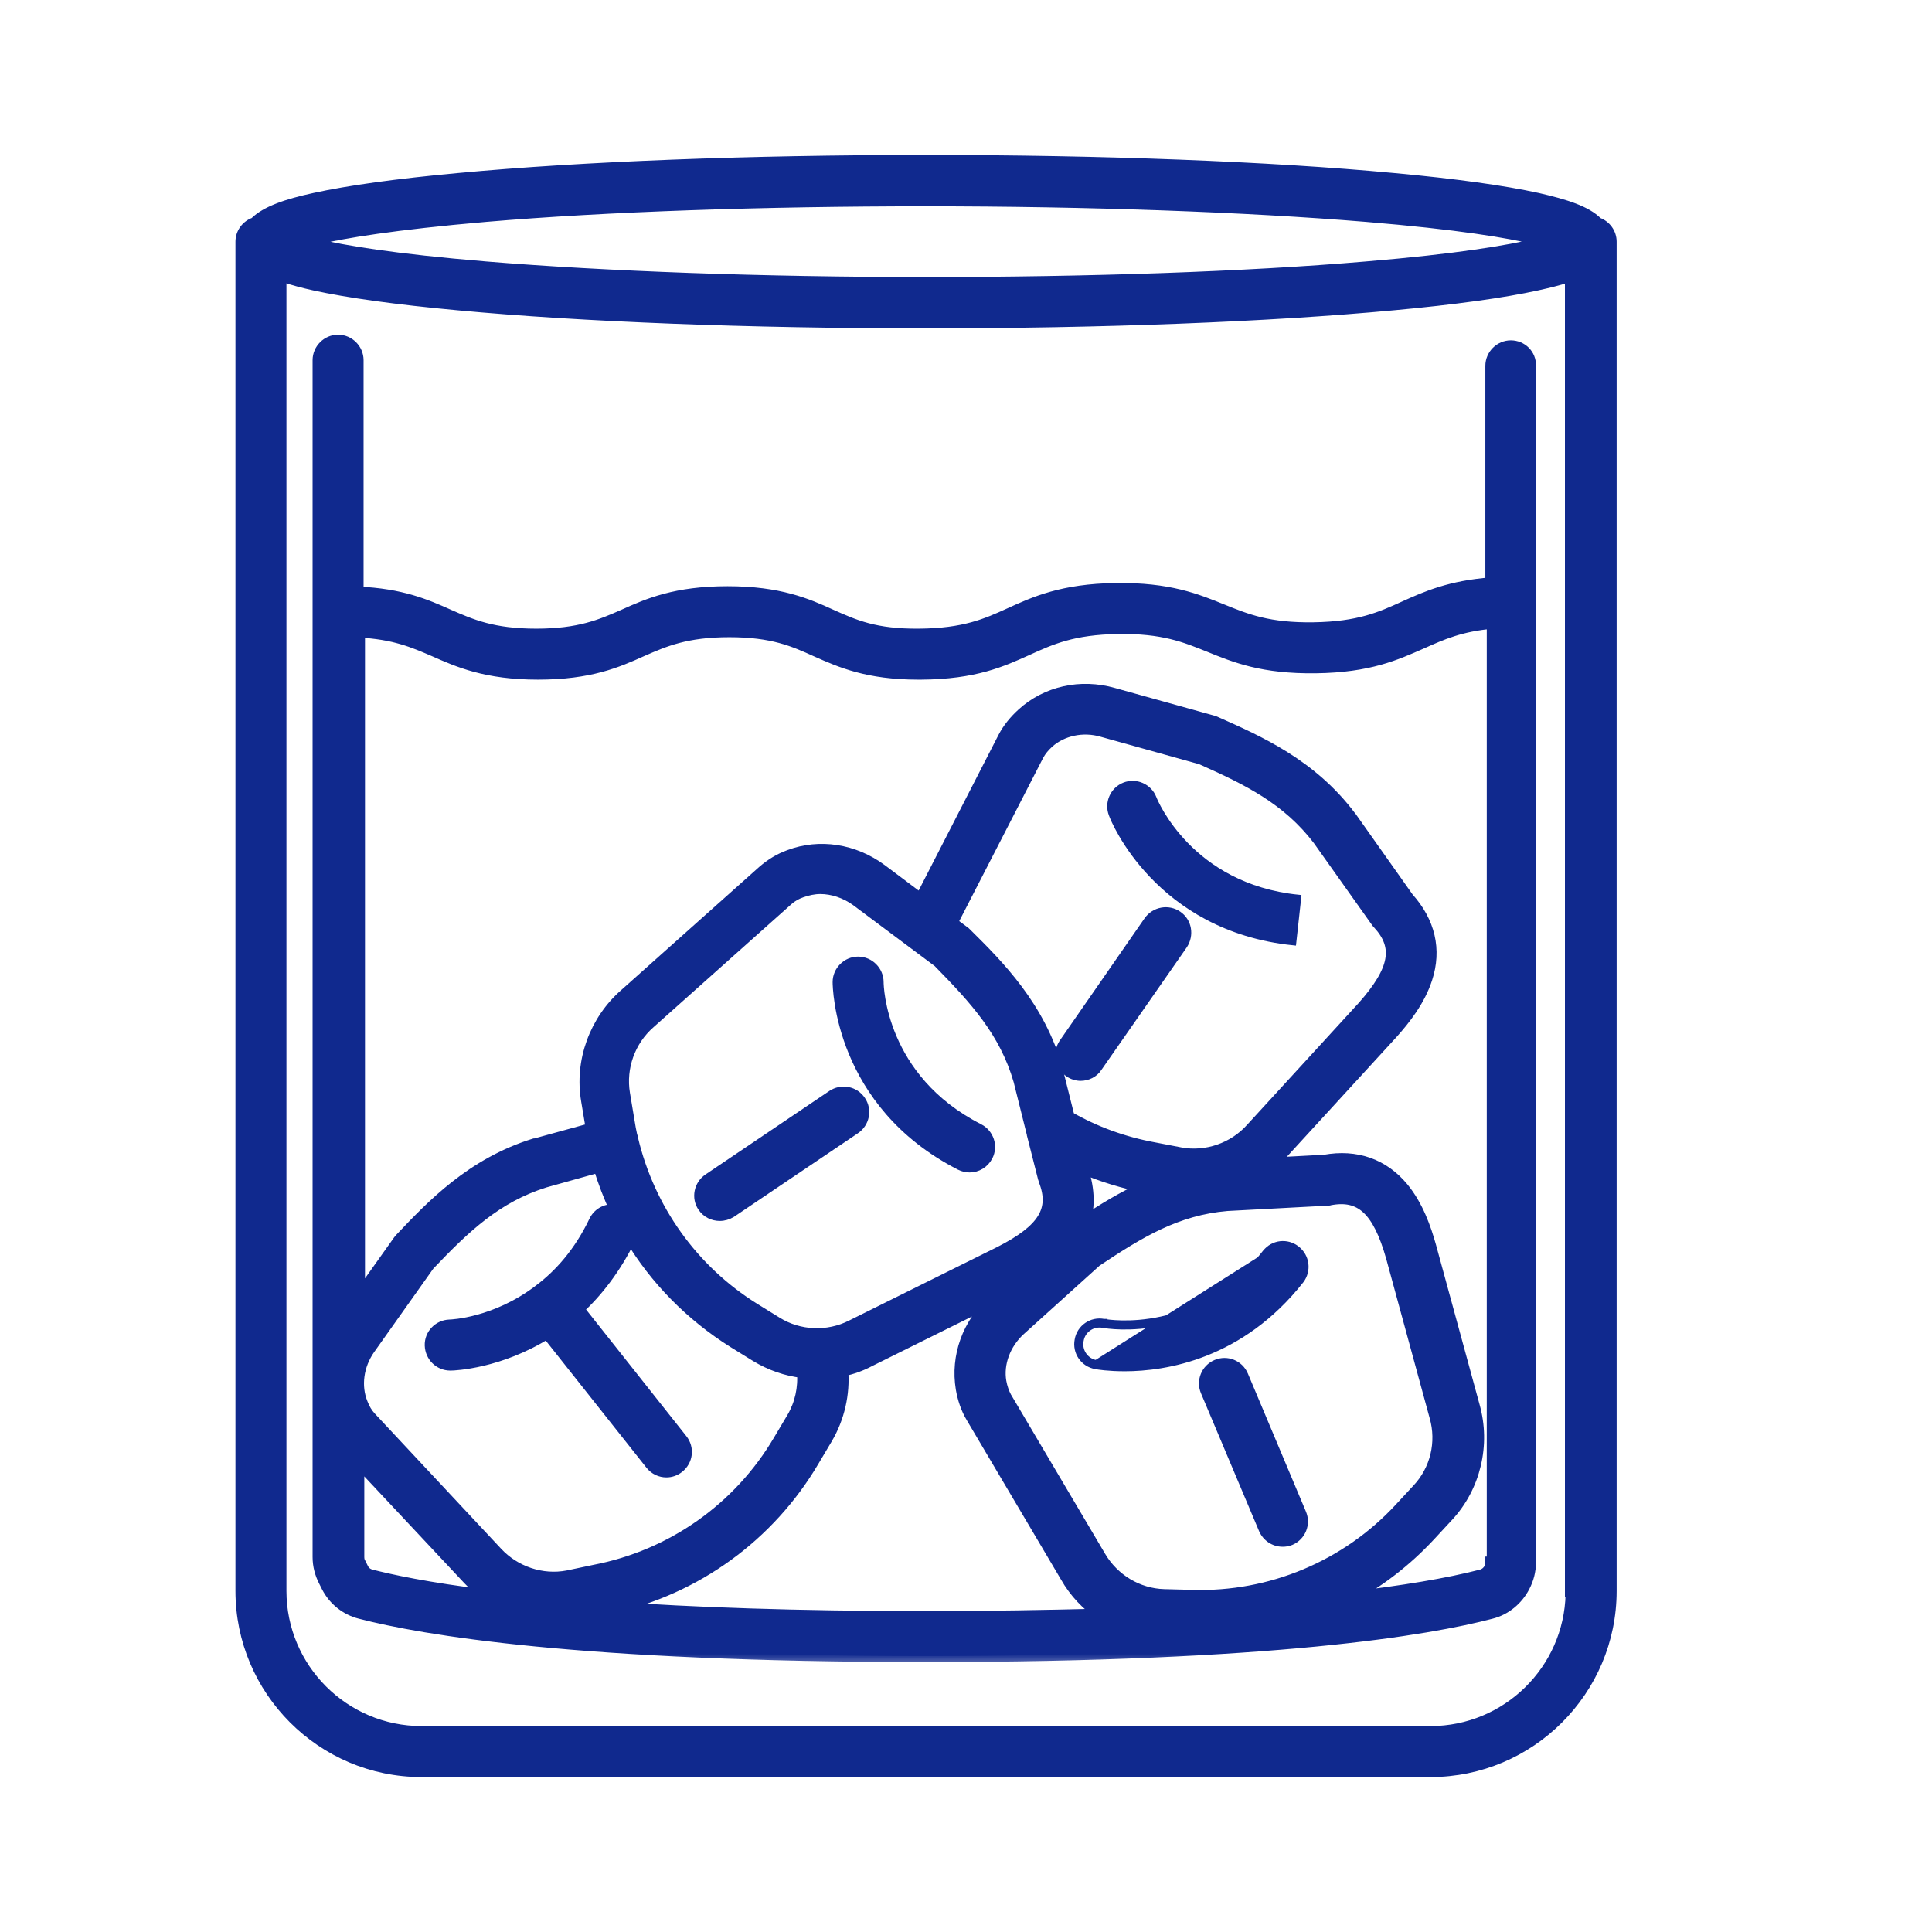 <svg width="64" height="64" viewBox="0 0 64 64" fill="none" xmlns="http://www.w3.org/2000/svg">
<path d="M50.949 6.49L50.948 6.49C49.817 6.242 48.207 6.019 46.178 5.832C42.037 5.444 36.526 5.234 30.676 5.234C24.827 5.234 19.315 5.444 15.175 5.832C13.146 6.019 11.535 6.242 10.405 6.49C9.945 6.59 9.535 6.699 9.193 6.833C8.861 6.962 8.586 7.115 8.391 7.309C8.105 7.411 7.9 7.689 7.9 8.005V52.702C7.9 56.038 10.617 58.767 13.965 58.767H47.388C50.724 58.767 53.453 56.05 53.453 52.702V8.005C53.453 7.689 53.248 7.412 52.963 7.309C52.772 7.115 52.499 6.964 52.168 6.837C51.826 6.705 51.413 6.596 50.949 6.49ZM45.258 7.25C48.302 7.503 49.969 7.783 50.873 8.004C49.968 8.219 48.3 8.508 45.258 8.761L45.258 8.761C41.266 9.101 36.077 9.277 30.676 9.277C25.264 9.277 20.087 9.089 16.094 8.761C13.052 8.508 11.385 8.228 10.481 8.007C11.386 7.794 13.053 7.513 16.095 7.25C20.087 6.91 25.276 6.734 30.676 6.734C36.089 6.734 41.265 6.922 45.258 7.25ZM10.392 9.521L10.393 9.521C11.524 9.769 13.134 9.992 15.163 10.179C19.304 10.566 24.815 10.777 30.665 10.777C36.514 10.777 42.026 10.566 46.166 10.179C48.195 9.992 49.806 9.769 50.937 9.521L50.937 9.521C51.302 9.44 51.645 9.358 51.94 9.26V52.702V52.802H51.962C51.909 55.279 49.877 57.278 47.388 57.278H13.965C11.442 57.278 9.389 55.225 9.389 52.702V9.249C9.683 9.349 10.026 9.44 10.392 9.521Z" fill="#10298E" stroke="#10298E" stroke-width="0.2"/>
<path d="M42.842 31.215L42.842 31.215L42.993 29.838L43.003 29.739C43.003 29.739 43.003 29.739 43.003 29.739C39.416 29.369 38.254 26.556 38.212 26.441L38.212 26.441L38.211 26.438C38.062 26.059 37.629 25.869 37.249 26.018C36.871 26.167 36.681 26.598 36.828 26.977C36.865 27.089 37.247 28.019 38.167 28.984C39.102 29.965 40.594 30.983 42.842 31.215Z" fill="#10298E" stroke="#10298E" stroke-width="0.2"/>
<path d="M38.002 30.471L38.002 30.471L38.001 30.472L35.188 34.527L35.188 34.527L35.188 34.528C34.957 34.866 35.039 35.325 35.376 35.568L35.377 35.569C35.511 35.663 35.66 35.704 35.797 35.704C36.025 35.704 36.27 35.597 36.408 35.378L39.231 31.325L39.231 31.325L39.233 31.323C39.46 30.975 39.382 30.515 39.041 30.283C38.703 30.053 38.244 30.135 38.002 30.471Z" fill="#10298E" stroke="#10298E" stroke-width="0.2"/>
<path d="M36.566 43.791C36.16 43.711 35.768 43.981 35.699 44.387C35.619 44.792 35.888 45.183 36.293 45.253C36.363 45.269 36.72 45.325 37.263 45.325C38.605 45.325 41.113 44.932 43.095 42.416L43.095 42.416L43.097 42.414C43.34 42.09 43.286 41.63 42.961 41.373C42.637 41.116 42.175 41.17 41.919 41.495L41.918 41.495C39.705 44.316 36.73 43.818 36.567 43.791C36.566 43.791 36.566 43.791 36.566 43.791ZM36.566 43.791C36.566 43.791 36.567 43.791 36.567 43.791L36.548 43.889M36.566 43.791C36.565 43.791 36.565 43.791 36.564 43.791L36.548 43.889M36.548 43.889C36.548 43.889 36.549 43.889 36.55 43.89C36.721 43.918 39.747 44.425 41.997 41.557L36.313 45.155C35.962 45.096 35.727 44.756 35.798 44.405C35.856 44.053 36.196 43.819 36.548 43.889Z" fill="#10298E" stroke="#10298E" stroke-width="0.2"/>
<path d="M41.245 45.538L41.245 45.538L41.245 45.537C41.083 45.159 40.65 44.982 40.27 45.145C39.892 45.307 39.715 45.74 39.878 46.12C39.878 46.12 39.878 46.12 39.878 46.12L41.799 50.678L41.8 50.679C41.921 50.961 42.191 51.138 42.489 51.138C42.581 51.138 42.677 51.125 42.775 51.083C43.153 50.921 43.33 50.488 43.167 50.108C43.167 50.108 43.167 50.108 43.167 50.108L41.245 45.538Z" fill="#10298E" stroke="#10298E" stroke-width="0.2"/>
<path d="M31.779 38.657L31.78 38.658C31.888 38.712 32.009 38.739 32.118 38.739C32.389 38.739 32.646 38.589 32.781 38.334L32.781 38.333C32.971 37.966 32.821 37.52 32.457 37.331L32.456 37.331C29.238 35.693 29.171 32.662 29.171 32.533C29.171 32.126 28.833 31.789 28.426 31.789C28.02 31.789 27.682 32.126 27.682 32.533C27.682 32.708 27.743 36.592 31.779 38.657Z" fill="#10298E" stroke="#10298E" stroke-width="0.2"/>
<path d="M23.425 38.99L23.425 38.99C23.088 39.219 22.991 39.68 23.223 40.02L23.223 40.02L23.223 40.02C23.372 40.236 23.603 40.345 23.844 40.345C23.993 40.345 24.128 40.304 24.259 40.225L24.259 40.225L24.264 40.222L28.365 37.456L28.366 37.456C28.703 37.227 28.799 36.767 28.568 36.427C28.337 36.075 27.864 35.995 27.527 36.224C27.527 36.224 27.526 36.224 27.526 36.224L23.425 38.99Z" fill="#10298E" stroke="#10298E" stroke-width="0.2"/>
<mask id="path-8-outside-1_1798_4384" maskUnits="userSpaceOnUse" x="9.555" y="10.287" width="42" height="45" fill="black">
<rect fill="white" x="9.555" y="10.287" width="42" height="45"/>
<path d="M50.048 11.474C49.697 11.474 49.404 11.767 49.404 12.119V19.326C48.044 19.431 47.271 19.771 46.521 20.111C45.747 20.463 45.021 20.791 43.521 20.814C42.021 20.838 41.282 20.533 40.497 20.216C39.63 19.865 38.728 19.49 36.958 19.513C35.2 19.537 34.275 19.959 33.454 20.334C32.681 20.685 31.954 21.013 30.442 21.025C28.989 21.037 28.309 20.732 27.524 20.381C26.727 20.017 25.813 19.619 24.102 19.619C22.38 19.619 21.477 20.017 20.669 20.381C19.919 20.709 19.204 21.025 17.762 21.025C16.321 21.025 15.606 20.709 14.856 20.381C14.118 20.052 13.297 19.689 11.844 19.631V11.931C11.844 11.58 11.551 11.287 11.2 11.287C10.848 11.287 10.555 11.58 10.555 11.931V45.741C10.555 45.788 10.555 45.846 10.555 45.893V51.577C10.555 51.858 10.626 52.127 10.754 52.374L10.848 52.561C11.071 52.995 11.469 53.311 11.938 53.428C13.977 53.956 19.134 54.858 30.665 54.858C42.185 54.858 47.341 53.967 49.392 53.428C49.861 53.311 50.259 52.983 50.482 52.549C50.611 52.303 50.681 52.034 50.681 51.752V12.119C50.693 11.755 50.4 11.474 50.048 11.474ZM12.278 52.186C12.161 52.151 12.067 52.081 12.008 51.963L11.915 51.776C11.879 51.717 11.868 51.647 11.868 51.577V48.401L15.524 52.303C15.723 52.514 15.934 52.702 16.169 52.866C14.141 52.62 12.922 52.35 12.278 52.186ZM18.805 52.221C17.95 52.385 17.047 52.081 16.45 51.436L12.266 46.959C12.149 46.831 12.055 46.678 11.985 46.491C11.751 45.916 11.844 45.225 12.231 44.674L14.2 41.897C15.395 40.643 16.438 39.647 18.044 39.143L19.848 38.639C20.001 39.143 20.188 39.635 20.411 40.104C20.13 40.045 19.837 40.186 19.708 40.455C19.204 41.51 18.548 42.237 17.88 42.74C17.868 42.752 17.856 42.752 17.844 42.764L17.833 42.776C16.415 43.842 14.985 43.912 14.891 43.912C14.54 43.924 14.258 44.217 14.27 44.569C14.282 44.92 14.563 45.202 14.915 45.202C14.926 45.202 14.926 45.202 14.938 45.202C15.044 45.202 16.544 45.143 18.126 44.147L21.571 48.495C21.7 48.659 21.887 48.741 22.075 48.741C22.216 48.741 22.356 48.694 22.473 48.6C22.755 48.377 22.802 47.979 22.579 47.698L19.145 43.362C19.778 42.776 20.376 42.014 20.868 41.006C20.868 40.994 20.88 40.983 20.88 40.971C21.712 42.365 22.884 43.561 24.302 44.452L25.04 44.908C25.52 45.202 26.059 45.389 26.599 45.448C26.645 45.975 26.528 46.514 26.259 46.971L25.813 47.721C24.489 49.971 22.262 51.541 19.696 52.034L18.805 52.221ZM35.821 38.662C36.501 38.955 37.228 39.178 37.966 39.319C37.204 39.658 36.525 40.08 35.927 40.479C36.091 39.916 36.056 39.295 35.821 38.662ZM35.4 37.01L35.013 35.463C35.013 35.451 35.013 35.451 35.013 35.44C34.427 33.354 33.079 32.006 31.989 30.928C31.966 30.904 31.942 30.881 31.919 30.869L31.509 30.564C31.532 30.529 31.556 30.494 31.579 30.459L34.38 25.01C34.462 24.857 34.579 24.717 34.72 24.588C35.177 24.178 35.868 24.025 36.513 24.213L39.794 25.127C41.376 25.83 42.665 26.474 43.685 27.811L45.607 30.518C45.618 30.541 45.642 30.564 45.665 30.588C46.38 31.361 46.24 32.135 45.161 33.354L41.458 37.397C40.872 38.053 39.958 38.369 39.091 38.205L38.236 38.041C37.216 37.854 36.279 37.514 35.4 37.01ZM33.771 35.791L34.216 37.572V37.584L34.579 39.014C34.591 39.037 34.591 39.072 34.603 39.096C34.989 40.08 34.579 40.748 33.126 41.487L28.216 43.924C27.431 44.323 26.47 44.287 25.72 43.819L24.981 43.362C22.93 42.084 21.489 40.057 20.938 37.725C20.938 37.701 20.927 37.69 20.927 37.666C20.927 37.654 20.927 37.654 20.915 37.643C20.88 37.479 20.845 37.303 20.821 37.139L20.669 36.225C20.528 35.358 20.845 34.467 21.512 33.881L26.083 29.803C26.212 29.686 26.376 29.592 26.552 29.533C26.751 29.463 26.962 29.416 27.173 29.416C27.583 29.416 28.005 29.557 28.368 29.814L31.099 31.854C32.329 33.108 33.302 34.174 33.771 35.791ZM30.677 53.569C26.329 53.569 22.907 53.44 20.235 53.252C23.048 52.631 25.474 50.873 26.938 48.389L27.384 47.639C27.782 46.959 27.958 46.174 27.899 45.401C28.216 45.33 28.52 45.225 28.802 45.073L33.056 42.963L32.903 43.104C32.071 43.854 31.685 44.932 31.86 45.998C31.919 46.338 32.024 46.655 32.2 46.948L35.318 52.221C35.611 52.737 36.021 53.17 36.501 53.487C34.673 53.534 32.728 53.569 30.677 53.569ZM39.489 52.866L38.564 52.842C37.685 52.819 36.876 52.327 36.431 51.565L33.313 46.291C33.231 46.139 33.173 45.963 33.138 45.776C33.032 45.166 33.278 44.51 33.771 44.053L36.302 41.768C37.743 40.807 38.974 40.057 40.65 39.916L43.966 39.74C43.99 39.74 44.025 39.74 44.048 39.729C45.079 39.529 45.665 40.069 46.111 41.639L47.552 46.924C47.798 47.78 47.576 48.706 46.966 49.35L46.38 49.983C44.611 51.893 42.091 52.948 39.489 52.866ZM49.404 51.764C49.404 51.834 49.392 51.905 49.357 51.963C49.298 52.069 49.205 52.151 49.087 52.186C47.962 52.479 46.462 52.725 44.658 52.936C45.654 52.409 46.568 51.706 47.353 50.862L47.939 50.229C48.853 49.256 49.181 47.85 48.818 46.573L47.376 41.287C47.212 40.701 46.955 39.951 46.462 39.354C45.818 38.58 44.927 38.264 43.884 38.451L42.138 38.545C42.232 38.463 42.325 38.369 42.407 38.264L46.111 34.221C46.521 33.764 47.013 33.143 47.248 32.416C47.564 31.455 47.341 30.541 46.638 29.756L44.74 27.072L44.728 27.06C43.427 25.326 41.681 24.564 40.286 23.943C40.263 23.931 40.228 23.92 40.204 23.908L36.876 22.982C35.798 22.677 34.673 22.924 33.876 23.65C33.618 23.885 33.407 24.142 33.255 24.435L30.501 29.803L29.188 28.818C28.286 28.15 27.149 27.974 26.153 28.349C25.825 28.467 25.544 28.642 25.286 28.865L20.716 32.943C19.72 33.811 19.227 35.158 19.45 36.459L19.602 37.373C19.602 37.385 19.602 37.385 19.602 37.397L17.727 37.912C17.715 37.912 17.715 37.912 17.704 37.912C15.63 38.557 14.317 39.94 13.274 41.041C13.251 41.065 13.239 41.088 13.215 41.112L11.891 42.975V20.92C13.063 20.978 13.708 21.259 14.387 21.552C15.184 21.904 16.098 22.314 17.821 22.314C19.544 22.314 20.446 21.916 21.255 21.552C22.005 21.224 22.72 20.908 24.161 20.908C25.602 20.908 26.306 21.224 27.056 21.564C27.852 21.916 28.743 22.314 30.419 22.314C30.442 22.314 30.477 22.314 30.513 22.314C32.294 22.302 33.185 21.892 34.04 21.506C34.814 21.154 35.54 20.826 37.029 20.802C38.529 20.779 39.267 21.084 40.052 21.4C40.919 21.752 41.822 22.127 43.591 22.103C45.361 22.08 46.24 21.67 47.095 21.295C47.751 21.002 48.373 20.72 49.451 20.627V51.764H49.404Z"/>
</mask>
<path d="M50.048 11.474C49.697 11.474 49.404 11.767 49.404 12.119V19.326C48.044 19.431 47.271 19.771 46.521 20.111C45.747 20.463 45.021 20.791 43.521 20.814C42.021 20.838 41.282 20.533 40.497 20.216C39.63 19.865 38.728 19.49 36.958 19.513C35.2 19.537 34.275 19.959 33.454 20.334C32.681 20.685 31.954 21.013 30.442 21.025C28.989 21.037 28.309 20.732 27.524 20.381C26.727 20.017 25.813 19.619 24.102 19.619C22.38 19.619 21.477 20.017 20.669 20.381C19.919 20.709 19.204 21.025 17.762 21.025C16.321 21.025 15.606 20.709 14.856 20.381C14.118 20.052 13.297 19.689 11.844 19.631V11.931C11.844 11.58 11.551 11.287 11.2 11.287C10.848 11.287 10.555 11.58 10.555 11.931V45.741C10.555 45.788 10.555 45.846 10.555 45.893V51.577C10.555 51.858 10.626 52.127 10.754 52.374L10.848 52.561C11.071 52.995 11.469 53.311 11.938 53.428C13.977 53.956 19.134 54.858 30.665 54.858C42.185 54.858 47.341 53.967 49.392 53.428C49.861 53.311 50.259 52.983 50.482 52.549C50.611 52.303 50.681 52.034 50.681 51.752V12.119C50.693 11.755 50.4 11.474 50.048 11.474ZM12.278 52.186C12.161 52.151 12.067 52.081 12.008 51.963L11.915 51.776C11.879 51.717 11.868 51.647 11.868 51.577V48.401L15.524 52.303C15.723 52.514 15.934 52.702 16.169 52.866C14.141 52.62 12.922 52.35 12.278 52.186ZM18.805 52.221C17.95 52.385 17.047 52.081 16.45 51.436L12.266 46.959C12.149 46.831 12.055 46.678 11.985 46.491C11.751 45.916 11.844 45.225 12.231 44.674L14.2 41.897C15.395 40.643 16.438 39.647 18.044 39.143L19.848 38.639C20.001 39.143 20.188 39.635 20.411 40.104C20.13 40.045 19.837 40.186 19.708 40.455C19.204 41.51 18.548 42.237 17.88 42.74C17.868 42.752 17.856 42.752 17.844 42.764L17.833 42.776C16.415 43.842 14.985 43.912 14.891 43.912C14.54 43.924 14.258 44.217 14.27 44.569C14.282 44.92 14.563 45.202 14.915 45.202C14.926 45.202 14.926 45.202 14.938 45.202C15.044 45.202 16.544 45.143 18.126 44.147L21.571 48.495C21.7 48.659 21.887 48.741 22.075 48.741C22.216 48.741 22.356 48.694 22.473 48.6C22.755 48.377 22.802 47.979 22.579 47.698L19.145 43.362C19.778 42.776 20.376 42.014 20.868 41.006C20.868 40.994 20.88 40.983 20.88 40.971C21.712 42.365 22.884 43.561 24.302 44.452L25.04 44.908C25.52 45.202 26.059 45.389 26.599 45.448C26.645 45.975 26.528 46.514 26.259 46.971L25.813 47.721C24.489 49.971 22.262 51.541 19.696 52.034L18.805 52.221ZM35.821 38.662C36.501 38.955 37.228 39.178 37.966 39.319C37.204 39.658 36.525 40.08 35.927 40.479C36.091 39.916 36.056 39.295 35.821 38.662ZM35.4 37.01L35.013 35.463C35.013 35.451 35.013 35.451 35.013 35.44C34.427 33.354 33.079 32.006 31.989 30.928C31.966 30.904 31.942 30.881 31.919 30.869L31.509 30.564C31.532 30.529 31.556 30.494 31.579 30.459L34.38 25.01C34.462 24.857 34.579 24.717 34.72 24.588C35.177 24.178 35.868 24.025 36.513 24.213L39.794 25.127C41.376 25.83 42.665 26.474 43.685 27.811L45.607 30.518C45.618 30.541 45.642 30.564 45.665 30.588C46.38 31.361 46.24 32.135 45.161 33.354L41.458 37.397C40.872 38.053 39.958 38.369 39.091 38.205L38.236 38.041C37.216 37.854 36.279 37.514 35.4 37.01ZM33.771 35.791L34.216 37.572V37.584L34.579 39.014C34.591 39.037 34.591 39.072 34.603 39.096C34.989 40.08 34.579 40.748 33.126 41.487L28.216 43.924C27.431 44.323 26.47 44.287 25.72 43.819L24.981 43.362C22.93 42.084 21.489 40.057 20.938 37.725C20.938 37.701 20.927 37.69 20.927 37.666C20.927 37.654 20.927 37.654 20.915 37.643C20.88 37.479 20.845 37.303 20.821 37.139L20.669 36.225C20.528 35.358 20.845 34.467 21.512 33.881L26.083 29.803C26.212 29.686 26.376 29.592 26.552 29.533C26.751 29.463 26.962 29.416 27.173 29.416C27.583 29.416 28.005 29.557 28.368 29.814L31.099 31.854C32.329 33.108 33.302 34.174 33.771 35.791ZM30.677 53.569C26.329 53.569 22.907 53.44 20.235 53.252C23.048 52.631 25.474 50.873 26.938 48.389L27.384 47.639C27.782 46.959 27.958 46.174 27.899 45.401C28.216 45.33 28.52 45.225 28.802 45.073L33.056 42.963L32.903 43.104C32.071 43.854 31.685 44.932 31.86 45.998C31.919 46.338 32.024 46.655 32.2 46.948L35.318 52.221C35.611 52.737 36.021 53.17 36.501 53.487C34.673 53.534 32.728 53.569 30.677 53.569ZM39.489 52.866L38.564 52.842C37.685 52.819 36.876 52.327 36.431 51.565L33.313 46.291C33.231 46.139 33.173 45.963 33.138 45.776C33.032 45.166 33.278 44.51 33.771 44.053L36.302 41.768C37.743 40.807 38.974 40.057 40.65 39.916L43.966 39.74C43.99 39.74 44.025 39.74 44.048 39.729C45.079 39.529 45.665 40.069 46.111 41.639L47.552 46.924C47.798 47.78 47.576 48.706 46.966 49.35L46.38 49.983C44.611 51.893 42.091 52.948 39.489 52.866ZM49.404 51.764C49.404 51.834 49.392 51.905 49.357 51.963C49.298 52.069 49.205 52.151 49.087 52.186C47.962 52.479 46.462 52.725 44.658 52.936C45.654 52.409 46.568 51.706 47.353 50.862L47.939 50.229C48.853 49.256 49.181 47.85 48.818 46.573L47.376 41.287C47.212 40.701 46.955 39.951 46.462 39.354C45.818 38.58 44.927 38.264 43.884 38.451L42.138 38.545C42.232 38.463 42.325 38.369 42.407 38.264L46.111 34.221C46.521 33.764 47.013 33.143 47.248 32.416C47.564 31.455 47.341 30.541 46.638 29.756L44.74 27.072L44.728 27.06C43.427 25.326 41.681 24.564 40.286 23.943C40.263 23.931 40.228 23.92 40.204 23.908L36.876 22.982C35.798 22.677 34.673 22.924 33.876 23.65C33.618 23.885 33.407 24.142 33.255 24.435L30.501 29.803L29.188 28.818C28.286 28.15 27.149 27.974 26.153 28.349C25.825 28.467 25.544 28.642 25.286 28.865L20.716 32.943C19.72 33.811 19.227 35.158 19.45 36.459L19.602 37.373C19.602 37.385 19.602 37.385 19.602 37.397L17.727 37.912C17.715 37.912 17.715 37.912 17.704 37.912C15.63 38.557 14.317 39.94 13.274 41.041C13.251 41.065 13.239 41.088 13.215 41.112L11.891 42.975V20.92C13.063 20.978 13.708 21.259 14.387 21.552C15.184 21.904 16.098 22.314 17.821 22.314C19.544 22.314 20.446 21.916 21.255 21.552C22.005 21.224 22.72 20.908 24.161 20.908C25.602 20.908 26.306 21.224 27.056 21.564C27.852 21.916 28.743 22.314 30.419 22.314C30.442 22.314 30.477 22.314 30.513 22.314C32.294 22.302 33.185 21.892 34.04 21.506C34.814 21.154 35.54 20.826 37.029 20.802C38.529 20.779 39.267 21.084 40.052 21.4C40.919 21.752 41.822 22.127 43.591 22.103C45.361 22.08 46.24 21.67 47.095 21.295C47.751 21.002 48.373 20.72 49.451 20.627V51.764H49.404Z" fill="#10298E"/>
<path d="M50.048 11.474C49.697 11.474 49.404 11.767 49.404 12.119V19.326C48.044 19.431 47.271 19.771 46.521 20.111C45.747 20.463 45.021 20.791 43.521 20.814C42.021 20.838 41.282 20.533 40.497 20.216C39.63 19.865 38.728 19.49 36.958 19.513C35.2 19.537 34.275 19.959 33.454 20.334C32.681 20.685 31.954 21.013 30.442 21.025C28.989 21.037 28.309 20.732 27.524 20.381C26.727 20.017 25.813 19.619 24.102 19.619C22.38 19.619 21.477 20.017 20.669 20.381C19.919 20.709 19.204 21.025 17.762 21.025C16.321 21.025 15.606 20.709 14.856 20.381C14.118 20.052 13.297 19.689 11.844 19.631V11.931C11.844 11.58 11.551 11.287 11.2 11.287C10.848 11.287 10.555 11.58 10.555 11.931V45.741C10.555 45.788 10.555 45.846 10.555 45.893V51.577C10.555 51.858 10.626 52.127 10.754 52.374L10.848 52.561C11.071 52.995 11.469 53.311 11.938 53.428C13.977 53.956 19.134 54.858 30.665 54.858C42.185 54.858 47.341 53.967 49.392 53.428C49.861 53.311 50.259 52.983 50.482 52.549C50.611 52.303 50.681 52.034 50.681 51.752V12.119C50.693 11.755 50.4 11.474 50.048 11.474ZM12.278 52.186C12.161 52.151 12.067 52.081 12.008 51.963L11.915 51.776C11.879 51.717 11.868 51.647 11.868 51.577V48.401L15.524 52.303C15.723 52.514 15.934 52.702 16.169 52.866C14.141 52.62 12.922 52.35 12.278 52.186ZM18.805 52.221C17.95 52.385 17.047 52.081 16.45 51.436L12.266 46.959C12.149 46.831 12.055 46.678 11.985 46.491C11.751 45.916 11.844 45.225 12.231 44.674L14.2 41.897C15.395 40.643 16.438 39.647 18.044 39.143L19.848 38.639C20.001 39.143 20.188 39.635 20.411 40.104C20.13 40.045 19.837 40.186 19.708 40.455C19.204 41.51 18.548 42.237 17.88 42.74C17.868 42.752 17.856 42.752 17.844 42.764L17.833 42.776C16.415 43.842 14.985 43.912 14.891 43.912C14.54 43.924 14.258 44.217 14.27 44.569C14.282 44.92 14.563 45.202 14.915 45.202C14.926 45.202 14.926 45.202 14.938 45.202C15.044 45.202 16.544 45.143 18.126 44.147L21.571 48.495C21.7 48.659 21.887 48.741 22.075 48.741C22.216 48.741 22.356 48.694 22.473 48.6C22.755 48.377 22.802 47.979 22.579 47.698L19.145 43.362C19.778 42.776 20.376 42.014 20.868 41.006C20.868 40.994 20.88 40.983 20.88 40.971C21.712 42.365 22.884 43.561 24.302 44.452L25.04 44.908C25.52 45.202 26.059 45.389 26.599 45.448C26.645 45.975 26.528 46.514 26.259 46.971L25.813 47.721C24.489 49.971 22.262 51.541 19.696 52.034L18.805 52.221ZM35.821 38.662C36.501 38.955 37.228 39.178 37.966 39.319C37.204 39.658 36.525 40.08 35.927 40.479C36.091 39.916 36.056 39.295 35.821 38.662ZM35.4 37.01L35.013 35.463C35.013 35.451 35.013 35.451 35.013 35.44C34.427 33.354 33.079 32.006 31.989 30.928C31.966 30.904 31.942 30.881 31.919 30.869L31.509 30.564C31.532 30.529 31.556 30.494 31.579 30.459L34.38 25.01C34.462 24.857 34.579 24.717 34.72 24.588C35.177 24.178 35.868 24.025 36.513 24.213L39.794 25.127C41.376 25.83 42.665 26.474 43.685 27.811L45.607 30.518C45.618 30.541 45.642 30.564 45.665 30.588C46.38 31.361 46.24 32.135 45.161 33.354L41.458 37.397C40.872 38.053 39.958 38.369 39.091 38.205L38.236 38.041C37.216 37.854 36.279 37.514 35.4 37.01ZM33.771 35.791L34.216 37.572V37.584L34.579 39.014C34.591 39.037 34.591 39.072 34.603 39.096C34.989 40.08 34.579 40.748 33.126 41.487L28.216 43.924C27.431 44.323 26.47 44.287 25.72 43.819L24.981 43.362C22.93 42.084 21.489 40.057 20.938 37.725C20.938 37.701 20.927 37.69 20.927 37.666C20.927 37.654 20.927 37.654 20.915 37.643C20.88 37.479 20.845 37.303 20.821 37.139L20.669 36.225C20.528 35.358 20.845 34.467 21.512 33.881L26.083 29.803C26.212 29.686 26.376 29.592 26.552 29.533C26.751 29.463 26.962 29.416 27.173 29.416C27.583 29.416 28.005 29.557 28.368 29.814L31.099 31.854C32.329 33.108 33.302 34.174 33.771 35.791ZM30.677 53.569C26.329 53.569 22.907 53.44 20.235 53.252C23.048 52.631 25.474 50.873 26.938 48.389L27.384 47.639C27.782 46.959 27.958 46.174 27.899 45.401C28.216 45.33 28.52 45.225 28.802 45.073L33.056 42.963L32.903 43.104C32.071 43.854 31.685 44.932 31.86 45.998C31.919 46.338 32.024 46.655 32.2 46.948L35.318 52.221C35.611 52.737 36.021 53.17 36.501 53.487C34.673 53.534 32.728 53.569 30.677 53.569ZM39.489 52.866L38.564 52.842C37.685 52.819 36.876 52.327 36.431 51.565L33.313 46.291C33.231 46.139 33.173 45.963 33.138 45.776C33.032 45.166 33.278 44.51 33.771 44.053L36.302 41.768C37.743 40.807 38.974 40.057 40.65 39.916L43.966 39.74C43.99 39.74 44.025 39.74 44.048 39.729C45.079 39.529 45.665 40.069 46.111 41.639L47.552 46.924C47.798 47.78 47.576 48.706 46.966 49.35L46.38 49.983C44.611 51.893 42.091 52.948 39.489 52.866ZM49.404 51.764C49.404 51.834 49.392 51.905 49.357 51.963C49.298 52.069 49.205 52.151 49.087 52.186C47.962 52.479 46.462 52.725 44.658 52.936C45.654 52.409 46.568 51.706 47.353 50.862L47.939 50.229C48.853 49.256 49.181 47.85 48.818 46.573L47.376 41.287C47.212 40.701 46.955 39.951 46.462 39.354C45.818 38.58 44.927 38.264 43.884 38.451L42.138 38.545C42.232 38.463 42.325 38.369 42.407 38.264L46.111 34.221C46.521 33.764 47.013 33.143 47.248 32.416C47.564 31.455 47.341 30.541 46.638 29.756L44.74 27.072L44.728 27.06C43.427 25.326 41.681 24.564 40.286 23.943C40.263 23.931 40.228 23.92 40.204 23.908L36.876 22.982C35.798 22.677 34.673 22.924 33.876 23.65C33.618 23.885 33.407 24.142 33.255 24.435L30.501 29.803L29.188 28.818C28.286 28.15 27.149 27.974 26.153 28.349C25.825 28.467 25.544 28.642 25.286 28.865L20.716 32.943C19.72 33.811 19.227 35.158 19.45 36.459L19.602 37.373C19.602 37.385 19.602 37.385 19.602 37.397L17.727 37.912C17.715 37.912 17.715 37.912 17.704 37.912C15.63 38.557 14.317 39.94 13.274 41.041C13.251 41.065 13.239 41.088 13.215 41.112L11.891 42.975V20.92C13.063 20.978 13.708 21.259 14.387 21.552C15.184 21.904 16.098 22.314 17.821 22.314C19.544 22.314 20.446 21.916 21.255 21.552C22.005 21.224 22.72 20.908 24.161 20.908C25.602 20.908 26.306 21.224 27.056 21.564C27.852 21.916 28.743 22.314 30.419 22.314C30.442 22.314 30.477 22.314 30.513 22.314C32.294 22.302 33.185 21.892 34.04 21.506C34.814 21.154 35.54 20.826 37.029 20.802C38.529 20.779 39.267 21.084 40.052 21.4C40.919 21.752 41.822 22.127 43.591 22.103C45.361 22.08 46.24 21.67 47.095 21.295C47.751 21.002 48.373 20.72 49.451 20.627V51.764H49.404Z" stroke="#10298E" stroke-width="0.4" mask="url(#path-8-outside-1_1798_4384)"/>
</svg>
